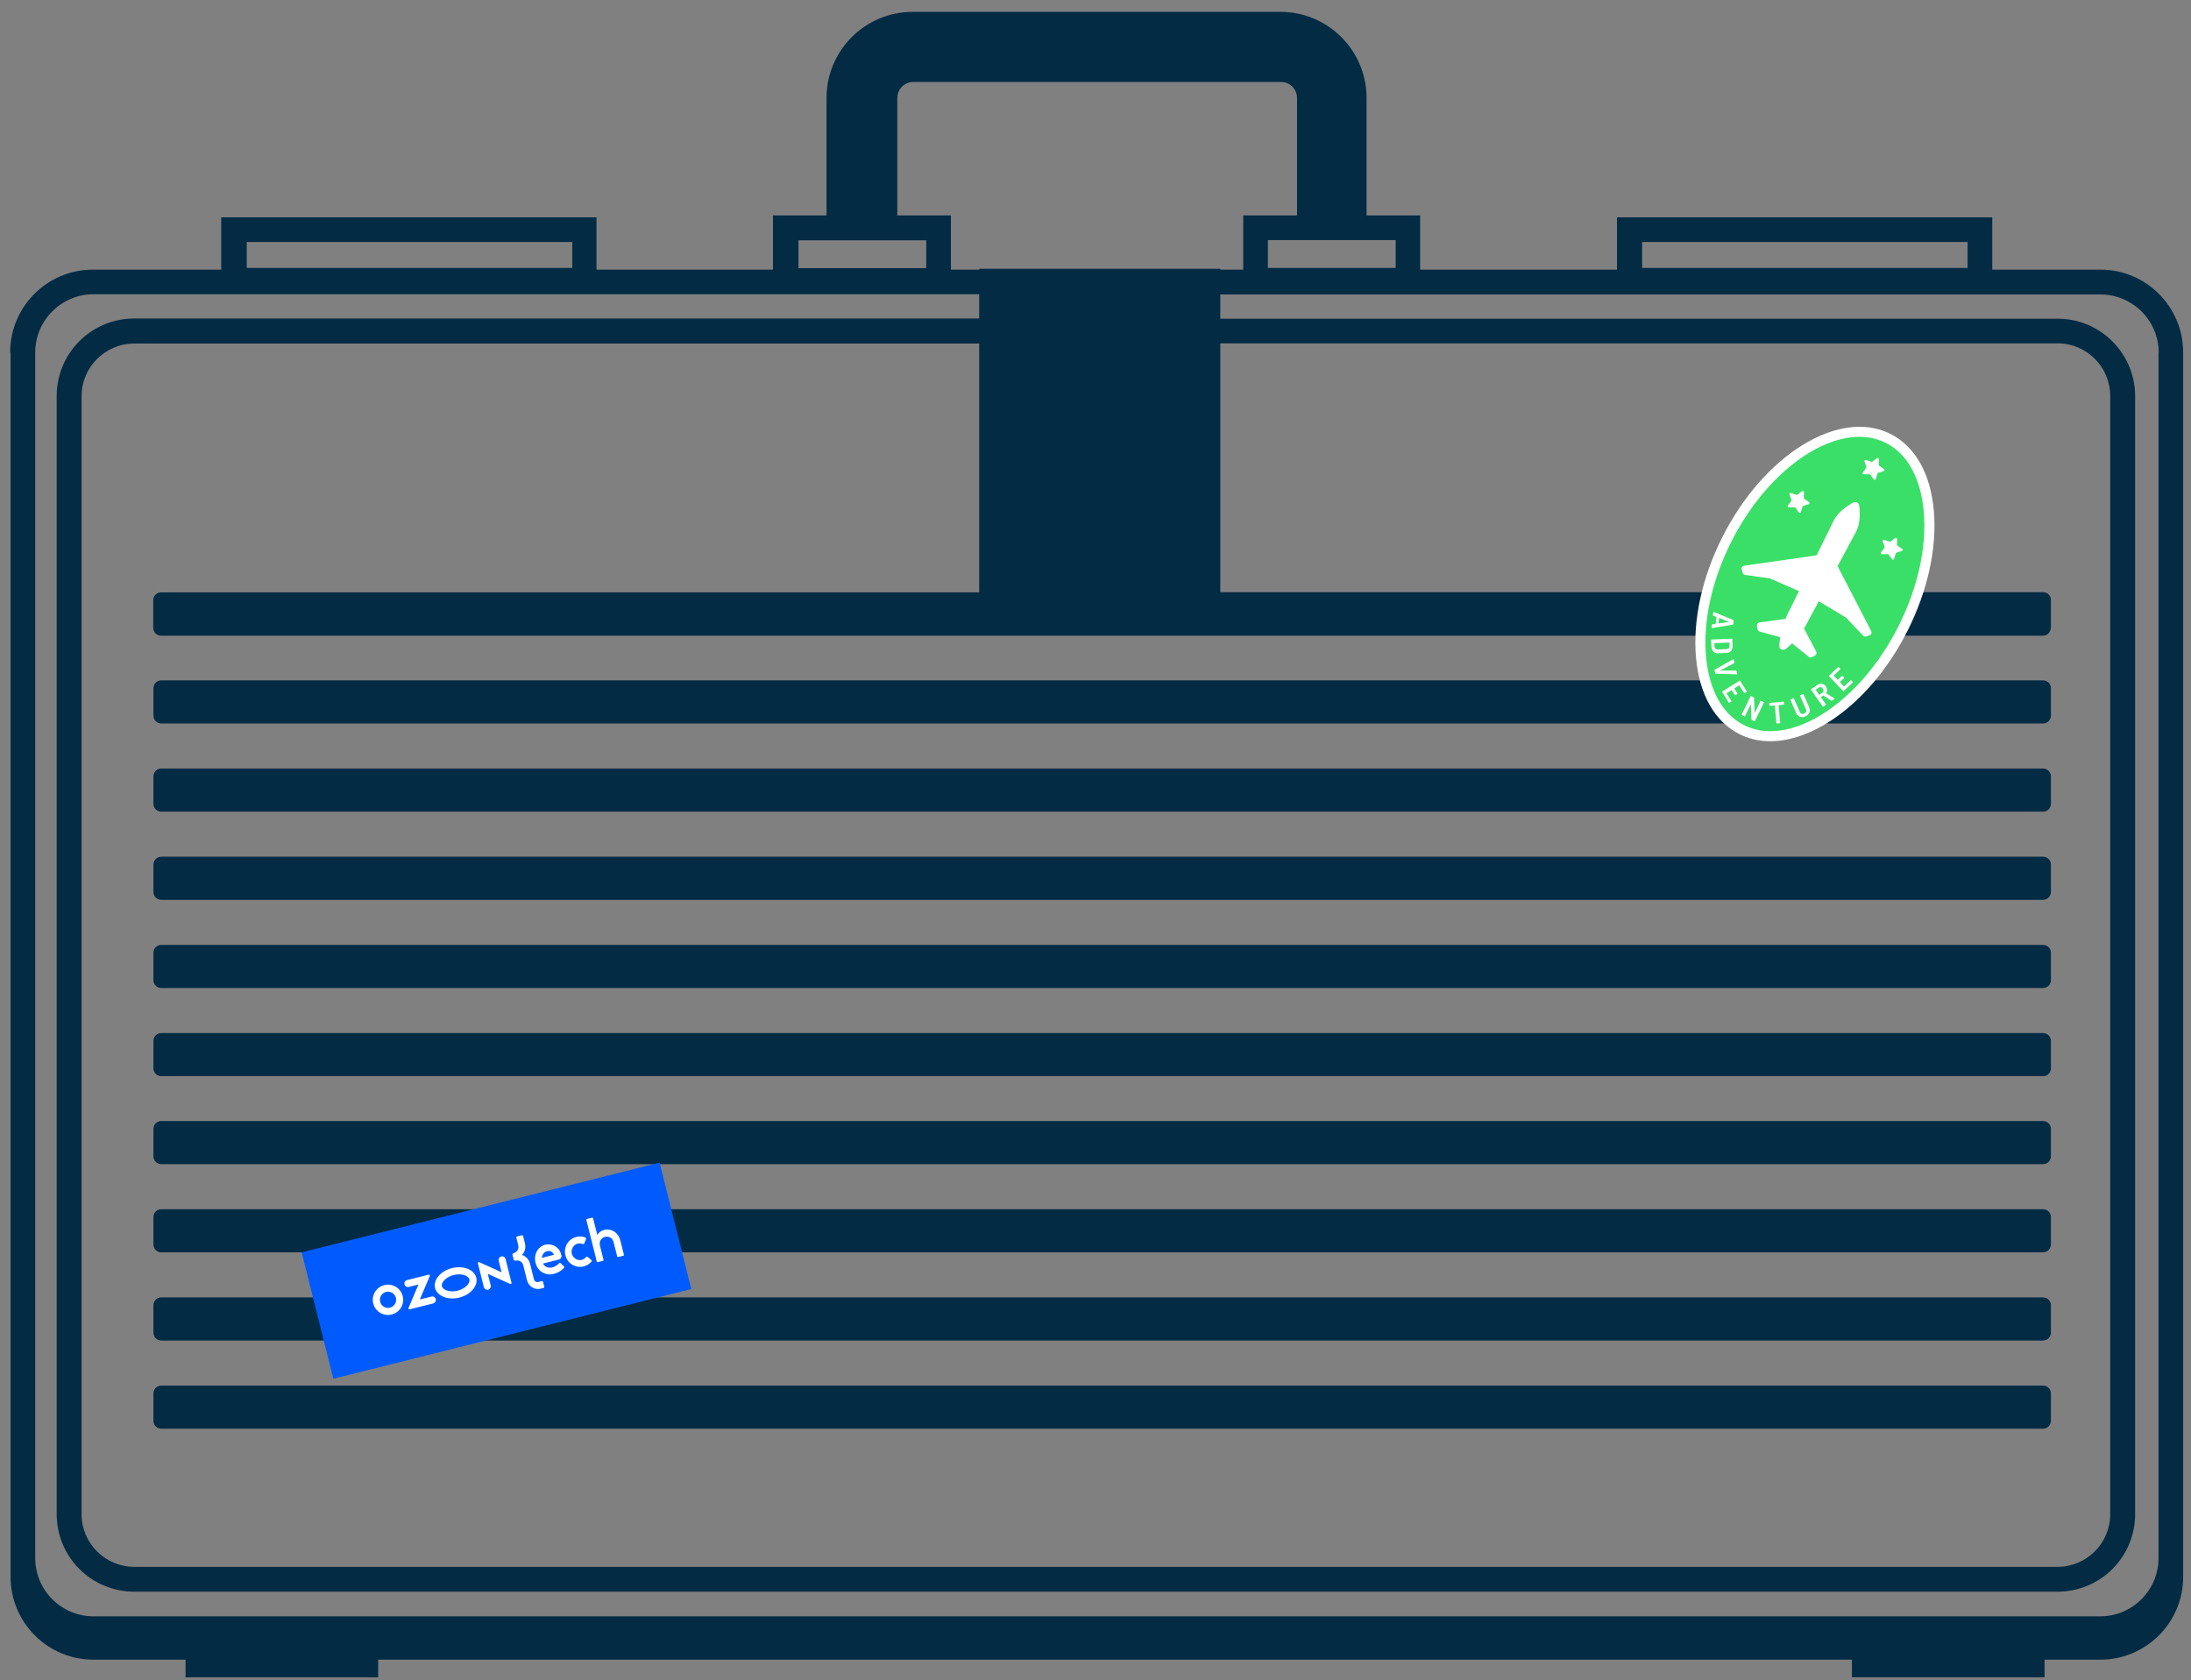 <?xml version="1.0" encoding="UTF-8"?> <svg xmlns="http://www.w3.org/2000/svg" width="163" height="125" viewBox="0 0 163 125" fill="none"><rect x="0" y="0" width="163" height="125" fill="#808080" stroke="none"/><g clip-path="url(#clip0_390_456)"><path d="M0.786 26.224V117.311C0.786 120.726 3.554 123.477 6.954 123.477H13.803V124.789H28.133V123.477H137.775V124.789H152.105V123.477H156.249C159.665 123.477 162.417 120.71 162.417 117.311V26.224C162.417 22.809 159.649 20.058 156.249 20.058H148.214V16.169H120.297V20.058H105.651V16.027H101.665V7.285C101.665 3.76 98.802 0.883 95.259 0.883H67.896C64.369 0.883 61.49 3.744 61.49 7.285V16.027H57.505V20.058H44.377V16.169H16.46V20.058H6.922C3.506 20.058 0.754 22.825 0.754 26.224H0.786ZM42.574 19.932H18.358V18.003H42.574V19.932ZM146.379 19.932H122.164V18.003H146.379V19.932ZM59.403 17.877H68.909V19.948H59.403V17.877ZM103.832 19.932H94.326V17.861H103.832V19.932ZM92.491 16.027V20.058H90.783V19.995H72.863V20.058H70.743V16.027H66.757V7.285C66.757 6.637 67.279 6.1 67.944 6.1H95.307C95.955 6.1 96.493 6.621 96.493 7.285V16.027H92.507H92.491ZM160.583 26.224V115.92C160.583 118.307 158.637 120.252 156.249 120.252H6.954C4.566 120.252 2.62 118.307 2.62 115.92V26.224C2.62 23.837 4.566 21.892 6.954 21.892H72.847V23.694H9.991C6.796 23.694 4.218 26.271 4.218 29.464V112.648C4.218 115.841 6.796 118.418 9.991 118.418H153.07C156.265 118.418 158.843 115.841 158.843 112.648V29.48C158.843 26.287 156.265 23.71 153.07 23.71H90.783V21.908H156.265C158.653 21.908 160.599 23.852 160.599 26.239L160.583 26.224ZM152.579 46.696V44.64C152.579 44.324 152.326 44.056 151.994 44.056H90.783V25.544H153.07C155.237 25.544 156.992 27.299 156.992 29.464V112.648C156.992 114.814 155.237 116.568 153.07 116.568H9.991C7.824 116.568 6.068 114.814 6.068 112.648V29.48C6.068 27.314 7.824 25.56 9.991 25.56H72.847V44.071H11.984C11.668 44.071 11.399 44.324 11.399 44.656V46.711C11.399 47.027 11.652 47.296 11.984 47.296H72.847H90.767H151.978C152.295 47.296 152.564 47.043 152.564 46.711L152.579 46.696Z" fill="#032B44"></path><path d="M151.994 83.402H11.999C11.676 83.402 11.414 83.664 11.414 83.987V86.026C11.414 86.35 11.676 86.611 11.999 86.611H151.994C152.317 86.611 152.579 86.35 152.579 86.026V83.987C152.579 83.664 152.317 83.402 151.994 83.402Z" fill="#032B44"></path><path d="M151.994 96.523H11.999C11.676 96.523 11.414 96.785 11.414 97.108V99.148C11.414 99.471 11.676 99.733 11.999 99.733H151.994C152.317 99.733 152.579 99.471 152.579 99.148V97.108C152.579 96.785 152.317 96.523 151.994 96.523Z" fill="#032B44"></path><path d="M151.994 89.963H11.999C11.676 89.963 11.414 90.225 11.414 90.548V92.587C11.414 92.91 11.676 93.172 11.999 93.172H151.994C152.317 93.172 152.579 92.91 152.579 92.587V90.548C152.579 90.225 152.317 89.963 151.994 89.963Z" fill="#032B44"></path><path d="M151.994 103.084H11.999C11.676 103.084 11.414 103.346 11.414 103.669V105.708C11.414 106.031 11.676 106.293 11.999 106.293H151.994C152.317 106.293 152.579 106.031 152.579 105.708V103.669C152.579 103.346 152.317 103.084 151.994 103.084Z" fill="#032B44"></path><path d="M151.994 57.177H11.999C11.676 57.177 11.414 57.439 11.414 57.762V59.801C11.414 60.124 11.676 60.386 11.999 60.386H151.994C152.317 60.386 152.579 60.124 152.579 59.801V57.762C152.579 57.439 152.317 57.177 151.994 57.177Z" fill="#032B44"></path><path d="M151.994 50.616H11.999C11.676 50.616 11.414 50.878 11.414 51.201V53.24C11.414 53.563 11.676 53.825 11.999 53.825H151.994C152.317 53.825 152.579 53.563 152.579 53.24V51.201C152.579 50.878 152.317 50.616 151.994 50.616Z" fill="#032B44"></path><path d="M151.994 76.858H11.999C11.676 76.858 11.414 77.12 11.414 77.443V79.483C11.414 79.806 11.676 80.067 11.999 80.067H151.994C152.317 80.067 152.579 79.806 152.579 79.483V77.443C152.579 77.12 152.317 76.858 151.994 76.858Z" fill="#032B44"></path><path d="M151.994 63.737H11.999C11.676 63.737 11.414 63.999 11.414 64.322V66.362C11.414 66.684 11.676 66.946 11.999 66.946H151.994C152.317 66.946 152.579 66.684 152.579 66.362V64.322C152.579 63.999 152.317 63.737 151.994 63.737Z" fill="#032B44"></path><path d="M151.994 70.298H11.999C11.676 70.298 11.414 70.56 11.414 70.883V72.922C11.414 73.245 11.676 73.507 11.999 73.507H151.994C152.317 73.507 152.579 73.245 152.579 72.922V70.883C152.579 70.56 152.317 70.298 151.994 70.298Z" fill="#032B44"></path><path d="M82.24 43.645H80.975C80.87 43.645 80.785 43.73 80.785 43.834V44.719C80.785 44.824 80.87 44.909 80.975 44.909H82.24C82.345 44.909 82.43 44.824 82.43 44.719V43.834C82.43 43.73 82.345 43.645 82.24 43.645Z" fill="#032B44"></path><rect x="22.441" y="93.172" width="27.454" height="9.695" transform="rotate(-14.072 22.441 93.172)" fill="#005BFF"></rect><path fill-rule="evenodd" clip-rule="evenodd" d="M38.124 93.347L38.223 93.742C38.235 93.771 38.265 93.79 38.3 93.787C38.354 93.783 38.428 93.778 38.448 93.778C38.453 93.778 38.458 93.778 38.463 93.779C38.568 93.782 38.834 93.791 38.934 94.151L39.21 95.255C39.265 95.475 39.403 95.664 39.598 95.779C39.788 95.894 40.017 95.927 40.23 95.873L40.239 95.871C40.239 95.871 40.24 95.874 40.432 95.823C40.481 95.809 40.501 95.77 40.487 95.715C40.467 95.64 40.454 95.581 40.437 95.517C40.423 95.464 40.411 95.415 40.4 95.371C40.39 95.33 40.349 95.305 40.31 95.312C40.239 95.33 40.14 95.355 40.045 95.379C39.908 95.413 39.761 95.328 39.726 95.186L39.576 94.587C39.58 94.585 39.432 94.015 39.431 94.008C39.295 93.523 38.918 93.396 38.848 93.373C38.843 93.371 38.84 93.37 38.838 93.37C38.839 93.368 38.842 93.365 38.845 93.362C38.896 93.306 39.178 93.001 39.05 92.491L38.916 91.956C38.906 91.915 38.869 91.889 38.827 91.9L38.467 91.99C38.43 92 38.405 92.041 38.415 92.082L38.549 92.616C38.644 92.997 38.407 93.135 38.316 93.189C38.311 93.192 38.306 93.195 38.302 93.197C38.285 93.207 38.217 93.237 38.167 93.259C38.131 93.275 38.115 93.311 38.124 93.347ZM44.636 92.679L44.897 93.721C44.901 93.739 44.898 93.759 44.889 93.775C44.879 93.791 44.863 93.803 44.845 93.808C44.749 93.832 44.578 93.874 44.482 93.898C44.444 93.908 44.405 93.884 44.396 93.846C44.29 93.422 43.731 91.195 43.625 90.771C43.615 90.733 43.639 90.694 43.677 90.684C43.773 90.66 43.944 90.618 44.039 90.594C44.078 90.584 44.116 90.607 44.126 90.646C44.194 90.915 44.434 91.874 44.434 91.874C44.842 91.237 45.917 91.352 46.153 92.296L46.415 93.34C46.42 93.358 46.417 93.378 46.407 93.394C46.397 93.41 46.382 93.422 46.363 93.427C46.268 93.451 46.096 93.494 46.001 93.518C45.982 93.522 45.963 93.519 45.946 93.51C45.93 93.5 45.918 93.484 45.914 93.465C45.853 93.222 45.652 92.422 45.652 92.422C45.529 91.928 44.994 91.902 44.746 92.175C44.639 92.291 44.583 92.467 44.636 92.679ZM42.187 92.534C42.023 92.803 41.995 93.11 42.066 93.393C42.137 93.675 42.307 93.933 42.578 94.092C43.034 94.37 43.609 94.278 43.967 93.9C43.971 93.895 43.975 93.89 43.98 93.885C43.991 93.873 44.002 93.861 44.01 93.849C44.027 93.82 44.03 93.773 43.987 93.736C43.948 93.703 43.898 93.661 43.844 93.617C43.798 93.579 43.755 93.544 43.717 93.511C43.685 93.485 43.638 93.488 43.609 93.516C43.601 93.524 43.595 93.531 43.587 93.539C43.186 93.967 42.638 93.672 42.539 93.274C42.439 92.876 42.793 92.358 43.338 92.547C43.348 92.551 43.358 92.552 43.369 92.556C43.407 92.567 43.451 92.546 43.466 92.509C43.484 92.462 43.505 92.411 43.528 92.356C43.552 92.298 43.574 92.244 43.592 92.199C43.621 92.124 43.598 92.082 43.522 92.056C43.515 92.053 43.508 92.051 43.503 92.049C43.01 91.884 42.459 92.074 42.187 92.534ZM40.39 94.007L41.572 93.71C41.714 93.675 41.799 93.532 41.764 93.391C41.685 93.078 41.591 92.924 41.358 92.755C41.12 92.587 40.797 92.544 40.571 92.601C40.003 92.743 39.69 93.337 39.843 93.95C40.033 94.705 40.705 94.9 41.173 94.783C41.508 94.699 41.748 94.553 41.963 94.328C41.986 94.3 41.99 94.253 41.962 94.223L41.952 94.213C41.879 94.14 41.778 94.04 41.703 93.973C41.677 93.945 41.632 93.947 41.603 93.975C41.467 94.111 41.318 94.238 41.062 94.3C40.825 94.357 40.536 94.269 40.39 94.007ZM41.207 93.357C41.085 93.051 40.853 93.047 40.693 93.088C40.475 93.142 40.331 93.35 40.304 93.583L41.207 93.357Z" fill="white"></path><path fill-rule="evenodd" clip-rule="evenodd" d="M28.707 95.584C28.475 95.617 28.26 95.72 28.089 95.88C27.919 96.04 27.802 96.249 27.756 96.478C27.709 96.707 27.735 96.944 27.829 97.158C27.923 97.372 28.081 97.551 28.281 97.671C28.482 97.791 28.714 97.846 28.948 97.829C29.181 97.812 29.403 97.723 29.584 97.575C29.765 97.426 29.895 97.225 29.957 97C30.019 96.775 30.009 96.537 29.93 96.317C29.841 96.073 29.672 95.867 29.449 95.733C29.226 95.6 28.964 95.547 28.707 95.584ZM29.09 97.262C28.973 97.309 28.844 97.318 28.721 97.287C28.599 97.257 28.489 97.189 28.407 97.094C28.325 96.998 28.276 96.879 28.265 96.753C28.255 96.628 28.284 96.502 28.348 96.394C28.413 96.286 28.51 96.201 28.626 96.15C28.742 96.1 28.87 96.087 28.994 96.113C29.117 96.14 29.229 96.204 29.314 96.297C29.399 96.39 29.452 96.508 29.467 96.633C29.482 96.764 29.453 96.897 29.385 97.011C29.317 97.125 29.213 97.213 29.09 97.262ZM30.283 95.235C30.244 95.245 30.209 95.263 30.179 95.287C30.149 95.312 30.124 95.344 30.108 95.38C30.091 95.415 30.083 95.454 30.083 95.493C30.084 95.532 30.093 95.571 30.11 95.606C30.164 95.721 30.297 95.775 30.42 95.744L31.133 95.565L30.391 97.308C30.386 97.321 30.384 97.335 30.386 97.349C30.388 97.363 30.394 97.376 30.403 97.386C30.412 97.397 30.424 97.405 30.437 97.409C30.451 97.413 30.465 97.414 30.479 97.411L32.219 96.974C32.342 96.944 32.434 96.833 32.428 96.707C32.426 96.667 32.416 96.629 32.398 96.594C32.38 96.56 32.354 96.529 32.323 96.506C32.291 96.482 32.255 96.466 32.217 96.458C32.178 96.45 32.138 96.451 32.1 96.461L31.232 96.678L31.973 94.937C31.979 94.924 31.981 94.909 31.979 94.895C31.977 94.882 31.971 94.868 31.961 94.858C31.952 94.847 31.94 94.839 31.927 94.835C31.913 94.83 31.899 94.83 31.885 94.833L30.283 95.235ZM37.238 93.498C37.184 93.526 37.141 93.572 37.116 93.627C37.092 93.683 37.087 93.746 37.103 93.804L37.316 94.656L35.658 93.904C35.645 93.899 35.631 93.897 35.617 93.898C35.603 93.9 35.59 93.906 35.579 93.915C35.568 93.924 35.559 93.937 35.555 93.95C35.551 93.964 35.55 93.978 35.554 93.992L35.994 95.75C36.008 95.809 36.042 95.862 36.09 95.899C36.138 95.937 36.197 95.957 36.258 95.956C36.298 95.955 36.337 95.945 36.372 95.927C36.407 95.909 36.437 95.883 36.461 95.852C36.485 95.82 36.502 95.784 36.51 95.745C36.517 95.707 36.516 95.667 36.507 95.628L36.292 94.77L37.949 95.521C37.962 95.527 37.977 95.529 37.991 95.527C38.005 95.525 38.018 95.519 38.029 95.51C38.04 95.501 38.048 95.489 38.053 95.475C38.057 95.462 38.057 95.447 38.054 95.433L37.612 93.669C37.602 93.631 37.584 93.596 37.559 93.565C37.534 93.535 37.502 93.511 37.466 93.494C37.43 93.478 37.391 93.469 37.352 93.47C37.312 93.471 37.274 93.48 37.238 93.498ZM33.753 94.856C34.338 94.71 34.852 94.909 34.921 95.184C34.99 95.46 34.631 95.878 34.046 96.025C33.462 96.171 32.947 95.972 32.878 95.696C32.809 95.421 33.169 95.003 33.753 94.856ZM33.625 94.345C32.779 94.557 32.216 95.219 32.367 95.825C32.519 96.429 33.328 96.748 34.174 96.536C35.021 96.324 35.584 95.661 35.432 95.056C35.28 94.451 34.471 94.133 33.625 94.345Z" fill="white"></path><path d="M141.834 46.87C144.91 40.747 144.353 34.251 140.59 32.361C136.827 30.47 131.283 33.901 128.207 40.024C125.13 46.147 125.687 52.643 129.45 54.534C133.214 56.424 138.758 52.993 141.834 46.87Z" fill="white"></path><path d="M131.385 55.137C130.69 55.098 130.026 54.929 129.409 54.619C127.559 53.689 126.409 51.65 126.17 48.875C125.934 46.117 126.628 42.959 128.123 39.983C131.218 33.823 136.829 30.367 140.633 32.278C142.484 33.208 143.633 35.247 143.871 38.022C144.108 40.779 143.414 43.938 141.919 46.914C139.327 52.074 134.968 55.337 131.385 55.137ZM138.637 31.944C135.132 31.749 130.849 34.975 128.291 40.067C126.811 43.013 126.124 46.136 126.358 48.859C126.589 51.566 127.703 53.552 129.492 54.452C133.203 56.316 138.702 52.898 141.751 46.83C143.231 43.884 143.918 40.761 143.684 38.038C143.453 35.331 142.339 33.345 140.549 32.445C139.952 32.146 139.308 31.982 138.637 31.944Z" fill="white"></path><path d="M129.909 54.026C129.853 54.001 129.799 53.974 129.744 53.947C128.136 53.139 127.132 51.314 126.918 48.81C126.693 46.188 127.359 43.173 128.793 40.319C131.627 34.68 136.712 31.338 140.13 32.87C140.186 32.895 140.24 32.921 140.294 32.949C141.903 33.757 142.907 35.581 143.121 38.086C143.345 40.707 142.679 43.722 141.245 46.577C138.412 52.216 133.327 55.558 129.909 54.026Z" fill="#3ADF68"></path><path d="M127.382 46.444L127.628 46.412C127.634 46.411 127.637 46.408 127.638 46.401L127.693 45.91C127.694 45.904 127.691 45.9 127.686 45.898L127.454 45.809C127.439 45.802 127.433 45.791 127.435 45.773L127.461 45.547C127.463 45.526 127.474 45.519 127.493 45.526L128.957 46.13C128.971 46.136 128.977 46.148 128.975 46.165L128.944 46.439C128.942 46.457 128.933 46.467 128.918 46.47L127.355 46.731L127.346 46.733C127.333 46.732 127.327 46.721 127.328 46.705L127.354 46.476C127.356 46.458 127.365 46.448 127.381 46.445L127.382 46.444ZM127.895 45.984C127.895 45.984 127.891 45.99 127.891 45.993L127.849 46.365C127.849 46.365 127.848 46.371 127.851 46.374C127.853 46.378 127.856 46.38 127.861 46.378L128.606 46.272C128.606 46.272 128.613 46.268 128.614 46.266C128.614 46.263 128.613 46.26 128.608 46.258L127.906 45.983C127.906 45.983 127.898 45.981 127.895 45.984Z" fill="white"></path><path d="M127.31 47.589C127.315 47.583 127.321 47.581 127.329 47.58L128.848 47.515C128.856 47.516 128.862 47.517 128.868 47.523C128.873 47.528 128.876 47.535 128.877 47.543L128.898 48.039C128.904 48.194 128.869 48.32 128.792 48.417C128.715 48.514 128.609 48.565 128.474 48.572L127.791 48.601C127.656 48.607 127.546 48.565 127.461 48.474C127.376 48.384 127.33 48.262 127.324 48.108L127.302 47.612C127.303 47.604 127.304 47.597 127.309 47.591L127.31 47.589ZM127.539 47.862L127.551 48.099C127.553 48.167 127.578 48.221 127.624 48.261C127.67 48.3 127.732 48.32 127.808 48.32L128.433 48.294C128.51 48.29 128.569 48.266 128.613 48.223C128.656 48.178 128.676 48.121 128.674 48.051L128.663 47.814C128.664 47.805 128.659 47.802 128.652 47.802L127.551 47.848C127.543 47.848 127.54 47.852 127.54 47.861L127.539 47.862Z" fill="white"></path><path d="M127.563 49.821L128.941 49.046L128.95 49.043C128.963 49.04 128.971 49.047 128.976 49.065L129.033 49.295C129.036 49.31 129.031 49.322 129.018 49.331L127.987 49.876C127.981 49.878 127.979 49.882 127.98 49.885C127.98 49.887 127.985 49.889 127.99 49.89L129.153 49.888C129.17 49.889 129.18 49.897 129.184 49.912L129.239 50.138C129.244 50.158 129.238 50.168 129.217 50.169L127.637 50.12C127.621 50.119 127.611 50.11 127.607 50.093L127.55 49.861C127.546 49.843 127.55 49.831 127.563 49.823L127.563 49.821Z" fill="white"></path><path d="M129.774 51.57C129.767 51.568 129.761 51.564 129.757 51.557L129.403 50.993C129.398 50.986 129.393 50.985 129.387 50.989L129.028 51.214C129.022 51.218 129.021 51.222 129.026 51.229L129.253 51.591C129.257 51.598 129.259 51.604 129.257 51.613C129.256 51.62 129.252 51.626 129.246 51.63L129.101 51.721C129.094 51.725 129.087 51.726 129.08 51.723C129.072 51.721 129.067 51.717 129.063 51.71L128.836 51.349C128.831 51.342 128.826 51.34 128.82 51.344L128.454 51.574C128.447 51.578 128.447 51.583 128.452 51.59L128.806 52.154C128.81 52.161 128.811 52.167 128.81 52.176C128.809 52.183 128.805 52.19 128.799 52.193L128.654 52.284C128.647 52.288 128.64 52.288 128.633 52.286C128.625 52.284 128.62 52.28 128.616 52.273L128.122 51.487C128.118 51.481 128.117 51.474 128.118 51.465C128.118 51.458 128.123 51.453 128.129 51.448L129.417 50.64C129.424 50.636 129.43 50.635 129.438 50.637C129.445 50.639 129.45 50.644 129.455 50.65L129.948 51.436C129.952 51.443 129.954 51.45 129.952 51.458C129.951 51.465 129.947 51.471 129.941 51.475L129.796 51.566C129.789 51.57 129.782 51.571 129.775 51.568L129.774 51.57Z" fill="white"></path><path d="M129.57 53.184C129.568 53.177 129.568 53.17 129.571 53.163L130.236 51.795C130.239 51.789 130.244 51.784 130.251 51.782C130.259 51.779 130.266 51.78 130.273 51.783L130.472 51.88C130.486 51.887 130.493 51.898 130.493 51.913L130.538 53.022C130.537 53.029 130.537 53.032 130.542 53.033C130.546 53.033 130.549 53.032 130.552 53.026L130.976 52.154C130.979 52.148 130.984 52.144 130.991 52.141C130.999 52.139 131.006 52.139 131.013 52.142L131.209 52.238C131.216 52.241 131.221 52.247 131.224 52.254C131.226 52.261 131.226 52.268 131.223 52.274L130.559 53.642C130.555 53.649 130.55 53.653 130.543 53.656C130.535 53.658 130.529 53.658 130.521 53.654L130.323 53.558C130.31 53.551 130.303 53.541 130.301 53.525L130.256 52.41C130.256 52.404 130.256 52.4 130.252 52.399C130.248 52.399 130.244 52.4 130.242 52.406L129.819 53.283C129.816 53.29 129.81 53.294 129.803 53.297C129.795 53.299 129.789 53.298 129.781 53.295L129.585 53.2C129.578 53.197 129.574 53.191 129.57 53.184Z" fill="white"></path><path d="M132.702 52.207C132.708 52.212 132.712 52.218 132.712 52.225L132.728 52.398C132.728 52.406 132.727 52.413 132.721 52.418C132.716 52.423 132.709 52.427 132.702 52.427L132.331 52.46C132.324 52.461 132.32 52.465 132.32 52.473L132.436 53.777C132.436 53.785 132.436 53.791 132.43 53.796C132.425 53.802 132.418 53.805 132.41 53.806L132.19 53.825C132.183 53.826 132.175 53.825 132.169 53.819C132.163 53.814 132.159 53.809 132.159 53.801L132.042 52.497C132.042 52.489 132.037 52.486 132.03 52.486L131.674 52.518C131.667 52.519 131.659 52.518 131.653 52.513C131.647 52.508 131.643 52.502 131.643 52.494L131.627 52.321C131.627 52.313 131.628 52.307 131.634 52.302C131.639 52.296 131.646 52.293 131.653 52.292L132.681 52.201C132.688 52.201 132.696 52.202 132.702 52.207Z" fill="white"></path><path d="M134.032 53.352C133.943 53.347 133.863 53.319 133.793 53.268C133.723 53.217 133.669 53.147 133.63 53.057L133.202 52.072C133.199 52.065 133.199 52.058 133.203 52.051C133.206 52.044 133.211 52.039 133.218 52.036L133.421 51.948C133.429 51.945 133.435 51.944 133.443 51.948C133.45 51.95 133.455 51.955 133.458 51.962L133.891 52.96C133.921 53.029 133.966 53.075 134.026 53.1C134.087 53.125 134.151 53.122 134.22 53.092C134.29 53.062 134.336 53.017 134.36 52.956C134.384 52.895 134.381 52.831 134.351 52.761L133.917 51.763C133.914 51.756 133.914 51.749 133.918 51.742C133.921 51.734 133.926 51.73 133.934 51.727L134.136 51.639C134.144 51.636 134.15 51.635 134.158 51.639C134.165 51.641 134.169 51.646 134.173 51.653L134.6 52.64C134.639 52.729 134.653 52.816 134.642 52.902C134.631 52.988 134.597 53.066 134.54 53.135C134.482 53.204 134.406 53.259 134.308 53.301C134.213 53.343 134.121 53.361 134.032 53.356L134.032 53.352Z" fill="white"></path><path d="M136.238 52.126L135.653 51.746C135.646 51.742 135.642 51.742 135.638 51.745L135.47 51.861C135.463 51.866 135.462 51.871 135.467 51.877L135.834 52.403C135.838 52.409 135.84 52.416 135.838 52.424C135.836 52.431 135.832 52.438 135.825 52.442L135.644 52.568C135.637 52.572 135.631 52.575 135.623 52.574C135.616 52.573 135.609 52.569 135.605 52.563L134.732 51.315C134.728 51.309 134.726 51.303 134.728 51.294C134.729 51.287 134.733 51.281 134.74 51.276L135.194 50.958C135.269 50.906 135.346 50.875 135.426 50.867C135.506 50.858 135.581 50.871 135.652 50.906C135.724 50.941 135.786 50.995 135.837 51.069C135.894 51.151 135.923 51.234 135.924 51.319C135.925 51.404 135.901 51.483 135.85 51.556C135.845 51.564 135.847 51.569 135.853 51.573L136.466 51.955C136.466 51.955 136.472 51.96 136.476 51.965C136.483 51.974 136.479 51.984 136.466 51.993L136.278 52.126C136.263 52.136 136.25 52.136 136.237 52.126L136.238 52.126ZM135.082 51.326L135.339 51.693C135.343 51.699 135.348 51.7 135.354 51.696L135.561 51.551C135.616 51.513 135.649 51.464 135.658 51.406C135.668 51.349 135.654 51.291 135.613 51.233C135.572 51.174 135.521 51.138 135.462 51.127C135.404 51.115 135.347 51.127 135.292 51.167L135.085 51.311C135.078 51.316 135.077 51.321 135.082 51.327L135.082 51.326Z" fill="white"></path><path d="M136.915 49.774C136.915 49.782 136.912 49.788 136.906 49.794L136.421 50.253C136.415 50.258 136.415 50.264 136.42 50.269L136.71 50.576C136.716 50.581 136.721 50.582 136.726 50.576L137.036 50.283C137.042 50.278 137.049 50.275 137.057 50.275C137.064 50.275 137.07 50.278 137.076 50.282L137.193 50.407C137.198 50.413 137.201 50.418 137.2 50.427C137.2 50.434 137.197 50.441 137.191 50.447L136.881 50.74C136.875 50.745 136.875 50.751 136.88 50.757L137.177 51.071C137.182 51.076 137.188 51.076 137.194 51.071L137.678 50.612C137.684 50.607 137.691 50.604 137.698 50.604C137.706 50.605 137.712 50.607 137.718 50.612L137.835 50.736C137.84 50.742 137.843 50.748 137.842 50.756C137.842 50.764 137.839 50.77 137.833 50.776L137.158 51.414C137.153 51.419 137.146 51.422 137.138 51.422C137.131 51.422 137.124 51.419 137.119 51.414L136.074 50.309C136.068 50.304 136.066 50.298 136.066 50.29C136.067 50.283 136.07 50.276 136.076 50.27L136.75 49.632C136.756 49.627 136.763 49.624 136.77 49.624C136.778 49.624 136.784 49.627 136.79 49.632L136.907 49.756C136.912 49.761 136.915 49.767 136.914 49.775L136.915 49.774Z" fill="white"></path><path d="M139.21 46.953L136.708 42.119L138.09 39.543C138.411 38.953 138.381 38.089 138.314 37.604C138.287 37.403 138.071 37.291 137.89 37.385C137.457 37.614 136.736 38.09 136.441 38.694L135.148 41.315L129.76 42.087C129.621 42.105 129.534 42.245 129.576 42.378L129.653 42.619C129.679 42.702 129.751 42.761 129.837 42.774L131.642 43.027C131.663 43.03 131.683 43.035 131.701 43.043L133.835 43.976L133.748 44.142L133.751 44.142L133.777 44.092L133.144 45.374C133.049 45.541 132.968 45.717 132.895 45.892C132.874 45.943 132.855 45.992 132.835 46.043L130.901 46.306C130.777 46.323 130.691 46.437 130.707 46.56L130.74 46.794C130.752 46.884 130.816 46.957 130.903 46.981L132.439 47.406C132.395 47.654 132.376 47.872 132.374 48.058C132.37 48.298 132.638 48.436 132.832 48.294C132.981 48.182 133.147 48.04 133.323 47.861L134.562 48.864C134.634 48.922 134.73 48.931 134.81 48.888L135.019 48.779C135.129 48.721 135.173 48.584 135.115 48.474L134.205 46.747C134.234 46.702 134.263 46.657 134.292 46.611C134.393 46.449 134.487 46.28 134.57 46.106L135.218 44.897L135.219 44.897L135.265 44.81L135.307 44.732L137.305 45.928C137.323 45.938 137.339 45.951 137.353 45.967L138.606 47.288C138.666 47.351 138.757 47.375 138.841 47.349L139.079 47.271C139.213 47.229 139.276 47.076 139.211 46.952L139.21 46.953Z" fill="white"></path><path d="M139.776 34.154L139.773 34.58C139.772 34.608 139.786 34.634 139.809 34.651L140.159 34.895C140.217 34.936 140.203 35.025 140.135 35.046L139.729 35.175C139.702 35.184 139.681 35.204 139.673 35.231L139.549 35.639C139.528 35.706 139.439 35.721 139.398 35.663L139.15 35.317C139.134 35.294 139.107 35.28 139.08 35.281L138.653 35.289C138.583 35.291 138.541 35.21 138.583 35.153L138.836 34.81C138.853 34.787 138.857 34.758 138.848 34.732L138.709 34.329C138.686 34.262 138.749 34.197 138.817 34.22L139.221 34.355C139.248 34.364 139.277 34.358 139.299 34.342L139.639 34.085C139.696 34.042 139.776 34.084 139.776 34.154Z" fill="white"></path><path d="M134.202 36.613L134.198 37.039C134.198 37.067 134.211 37.093 134.235 37.11L134.584 37.354C134.642 37.395 134.629 37.483 134.561 37.505L134.155 37.634C134.128 37.643 134.107 37.663 134.099 37.69L133.975 38.098C133.954 38.165 133.865 38.18 133.824 38.122L133.576 37.776C133.56 37.753 133.533 37.739 133.506 37.74L133.079 37.748C133.009 37.749 132.967 37.669 133.009 37.612L133.262 37.269C133.278 37.246 133.283 37.217 133.274 37.191L133.135 36.788C133.112 36.721 133.175 36.657 133.242 36.679L133.647 36.814C133.674 36.823 133.703 36.817 133.725 36.801L134.065 36.544C134.121 36.502 134.202 36.543 134.202 36.613Z" fill="white"></path><path d="M141.135 40.096L141.132 40.522C141.131 40.55 141.145 40.576 141.169 40.592L141.518 40.837C141.576 40.877 141.562 40.966 141.495 40.987L141.089 41.116C141.062 41.125 141.041 41.146 141.033 41.172L140.908 41.58C140.888 41.648 140.798 41.663 140.757 41.605L140.51 41.258C140.493 41.235 140.467 41.222 140.439 41.222L140.013 41.23C139.942 41.232 139.901 41.152 139.942 41.095L140.196 40.751C140.212 40.729 140.216 40.7 140.208 40.673L140.068 40.27C140.046 40.203 140.109 40.139 140.176 40.161L140.58 40.296C140.607 40.305 140.637 40.299 140.658 40.283L140.999 40.027C141.055 39.984 141.135 40.025 141.135 40.096Z" fill="white"></path></g><defs><clipPath id="clip0_390_456"><rect width="161.664" height="123.906" fill="white" transform="translate(0.754 0.883)"></rect></clipPath></defs></svg> 